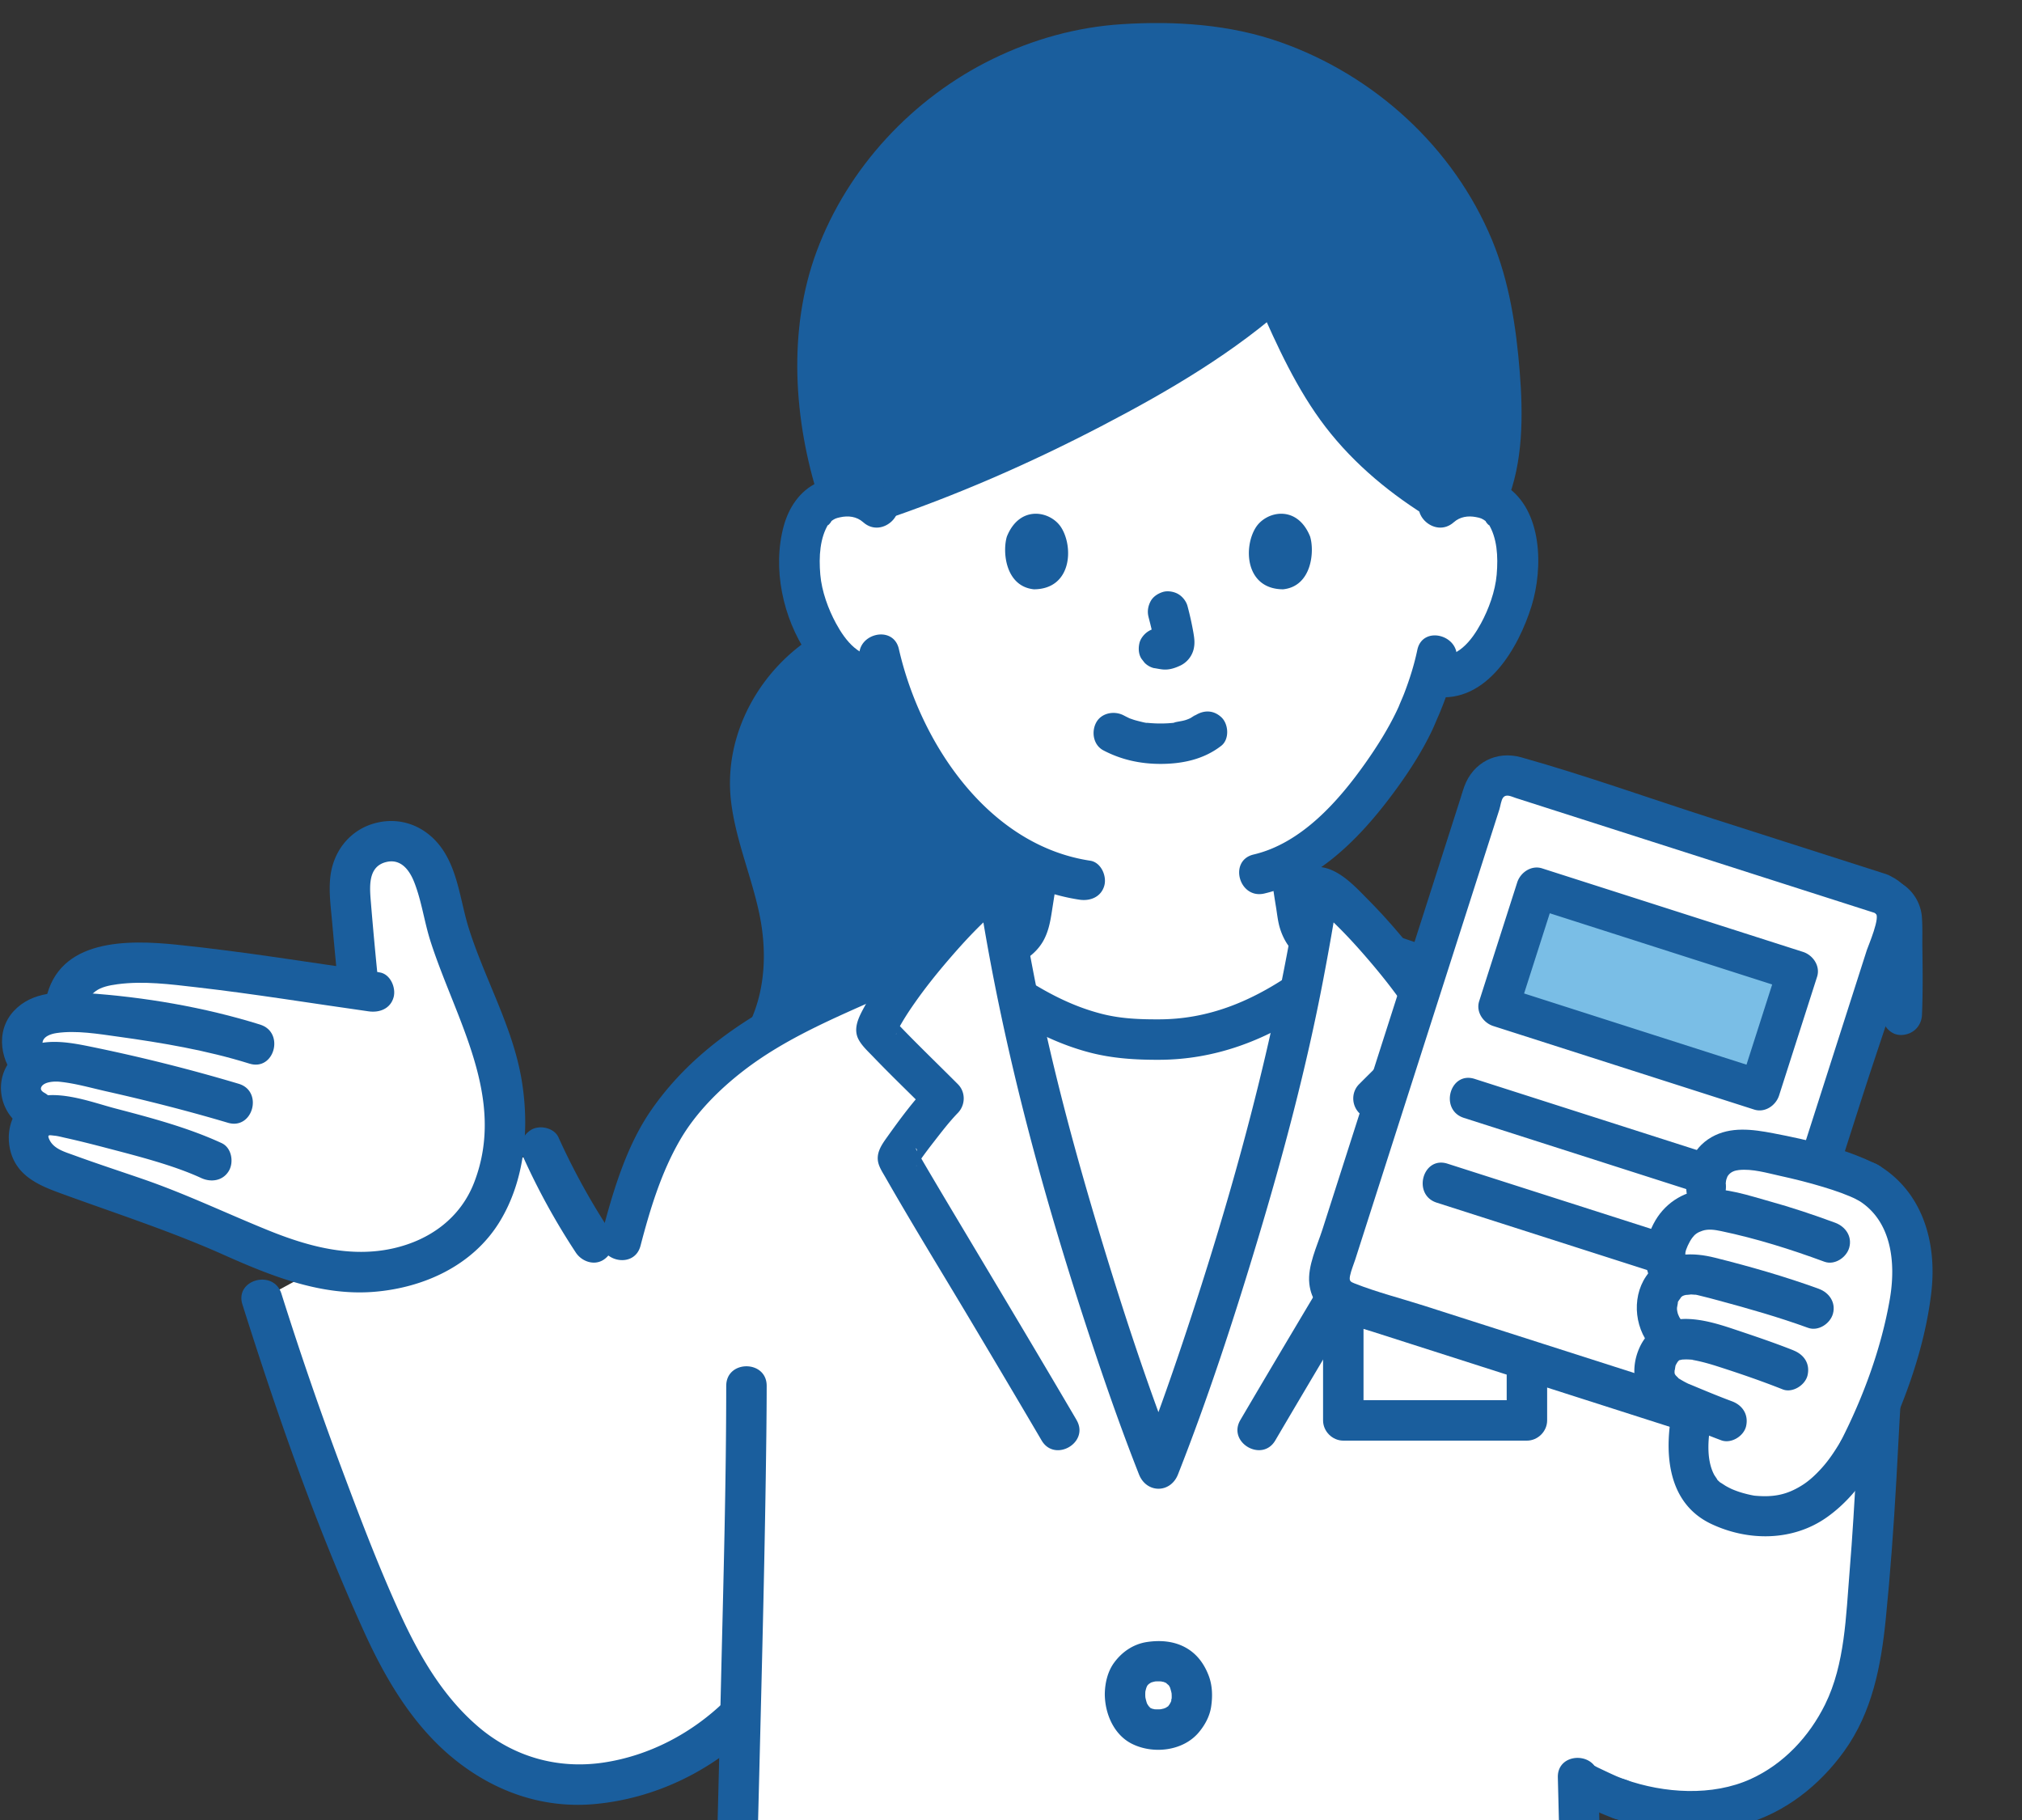 <svg width="220" height="198" fill="none" xmlns="http://www.w3.org/2000/svg"><rect width="100%" height="100%" fill="#333333" stroke="none"/><g clip-path="url(#clip0_1171_87369)"><path d="M82.233 80.895c.121-.412.257-.819.41-1.22 1.41-3.731 4.134-6.975 7.608-8.923a10.75 10.75 0 001.64 1.678c1.126.922 2.823 1.505 4.393 1.098 1.15 3.91 3.236 8.63 6.897 13.011 3.007 3.598 6.174 6.22 9.735 7.773-.098 1.204-.268 2.36-.484 3.616-.121.67-.192 1.32-.323 1.928l-5.039 1.907-2.997 1.336-10.952 4.88c-3.636 1.564-6.953 3.14-9.932 4.983l.363-.761c2.09-4.389 2.145-9.427 1.012-14.156-1.133-4.72-3.421-9.625-2.882-14.443.105-.916.291-1.821.55-2.705v-.002z" fill="#1A5E9D"/><path d="M88.998 68.933c-6.275 3.71-10.344 10.953-9.452 18.295.507 4.17 2.188 8.027 3.057 12.113.826 3.884.726 8.095-.95 11.75-.496 1.079-.308 2.368.79 3.009.946.555 2.512.296 3.01-.79a22.376 22.376 0 001.949-11.434c-.373-4.105-1.817-7.886-2.848-11.842-.91-3.494-1.059-6.91.413-10.275a15.326 15.326 0 016.252-7.027c2.436-1.441.225-5.246-2.221-3.8z" fill="#1A5E9D"/><path d="M160.072 53.998c2.477.086 3.531 1.426 3.984 2.213 1.353 2.347 1.296 6.672.387 9.348-.643 1.895-1.697 4.794-4.239 6.872-1.047.857-2.588 1.421-4.061 1.173l-.39-.066c-.467 1.544-1.045 3.058-1.397 3.792-.291.79-.953 2.136-1.915 3.75-2.454 4.114-6.859 9.96-12.045 12.713.108 1.386.287 2.757.529 4.136.289 1.653.289 3.167 1.618 4.276a273.698 273.698 0 01-1.076 5.752l-.057.038c-1.65 1.122-4.202 2.651-6.061 3.355-4.533 1.705-6.491 1.749-9.704 1.749-2.794 0-5.159-.044-9.692-1.749-1.563-.597-3.607-1.761-5.203-2.775a285.515 285.515 0 01-1.078-5.677c2.486-1.114 2.392-2.938 2.759-4.97a42.71 42.71 0 00.489-3.614c-3.563-1.552-6.732-4.175-9.74-7.774-3.66-4.38-5.745-9.099-6.895-13.008-1.57.405-3.269-.18-4.395-1.1-2.542-2.079-3.596-4.978-4.24-6.872-.908-2.676-.965-7.001.388-9.348.453-.787 1.507-2.126 3.984-2.213 0 0-6.886-29.495 34.905-29.495 39.204 0 33.144 29.495 33.144 29.495l.001-.002z" fill="#fff"/><path d="M120.837 145.276a436.763 436.763 0 01-7.325-24.632c-1.056-3.983-1.993-8.241-2.765-12.071 1.597 1.014 3.643 2.179 5.207 2.776 4.532 1.705 6.898 1.749 9.692 1.749 3.212 0 5.171-.044 9.703-1.749 1.859-.704 4.412-2.233 6.062-3.354l.059-.041c-.793 3.988-1.774 8.492-2.887 12.691-3.972 14.969-8.774 29.655-12.536 39.173-1.597-4.04-3.381-9.013-5.21-14.542z" fill="#fff"/><path d="M79.27 236.861c-1.07 40.667-2.18 83.793-2.18 103.449a3.355 3.355 0 003.37 3.371h91.173a3.355 3.355 0 003.371-3.371c0-27.013-2.098-98.359-3.304-146.719 4.112 2.288 8.175 3.927 15.037 3.213 6.928-.728 12.749-6.376 14.851-13.024.967-3.04 1.263-6.241 1.559-9.429 1.068-11.695 1.123-17.754 1.686-25.58l-18.617-26.483c-4.819-6.027-13.455-10.207-24.204-14.728l-10.187-3.465-.472-.16c-3.189-3.854-6.768-7.425-7.848-7.425-.376 2.441-2.273 14.153-4.921 24.134-3.972 14.969-8.774 29.655-12.536 39.173-3.762-9.518-8.563-24.204-12.535-39.173-2.648-9.981-4.545-21.693-4.921-24.134-1.078 0-4.646 3.557-7.829 7.405l-.406.18-7.338 3.267c-8.824 3.795-15.766 7.667-20.705 15.168-2.055 3.469-3.612 8.025-4.744 12.413l-3.019.214a73.445 73.445 0 01-5.688-10.317L28.5 141.328a382.617 382.617 0 0011.09 30.578c1.881 4.587 3.883 9.185 6.854 13.155 2.97 3.971 7.03 7.315 11.837 8.547 3.235.825 6.678.66 9.935-.132a26.45 26.45 0 0012.222-6.864l-1.165 50.248-.002.001z" fill="#fff"/><path d="M138.226 94.14c.137 1.517.357 3.021.605 4.523.128.778.2 1.574.433 2.331.309.998.834 1.968 1.619 2.675.434.389.918.745 1.439 1.008.351.176.717.329 1.082.47.702.268-.511-.248-.242-.11 2.096 1.072 4.272 2.015 6.401 3.021 1.017.481 2.028.98 3.067 1.415 1.065.447 2.465-.48 2.706-1.537.293-1.287-.396-2.228-1.537-2.706 1.093.458.092.022-.165-.097-.455-.215-.911-.429-1.366-.645l-3.699-1.75c-.954-.451-1.906-.904-2.862-1.351-.104-.048-.207-.098-.311-.144a24.808 24.808 0 00-.61-.259c-.065-.027-.402-.187-.067-.021a9.675 9.675 0 01-.577-.309c-.063-.037-.376-.243-.123-.069.224.156.015.014-.025-.028-.069-.068-.143-.145-.216-.21-.32-.286.111.083.069.113-.022.015-.291-.494-.317-.531-.122-.184.097.191.086.215.013-.029-.12-.35-.131-.386a8.194 8.194 0 01-.133-.536c-.089-.425-.146-.854-.211-1.283-.094-.62-.206-1.237-.299-1.858-.04-.265-.045-.304-.089-.676a44.73 44.73 0 01-.13-1.265c-.104-1.143-.939-2.256-2.2-2.2-1.104.05-2.312.972-2.201 2.2h.004zm-38.762 15.795c.958-.336 1.889-.818 2.811-1.24 1.414-.648 2.825-1.301 4.237-1.956 1.107-.513 2.215-1.029 3.325-1.54.115-.052.231-.102.345-.157.098-.048.295-.129-.18.074-.564.242-.074.038.071-.019.278-.111.556-.223.827-.354 1.086-.524 2.075-1.384 2.651-2.453.535-.992.728-2.039.897-3.137.249-1.61.526-3.213.672-4.838.104-1.149-1.086-2.249-2.2-2.2-1.281.058-2.089.97-2.2 2.2-.166 1.846-.506 3.84-.981 5.815-.064.27.217-.345.046-.127-.059.074-.098.174-.145.257-.245.434.197-.146-.073.097-.071.063-.17.151-.235.226.238-.277.174-.11.031-.025-.109.064-.211.136-.322.199-.041.023-.5.253-.303.164.194-.088-.159.06-.159.059-.169.068-.367.152-.533.224l-.071.032c-.111.049-.22.1-.33.151-2.36 1.083-4.711 2.187-7.072 3.27-.612.282-1.224.562-1.838.838-.195.088-.39.174-.586.261-.49.218.55-.206.146-.064-1.084.38-1.92 1.522-1.537 2.706.346 1.071 1.543 1.943 2.706 1.537zM116.455 5.676c-13.086 3.12-24.164 13.908-26.802 26.868-.885 4.311-.776 11.678.033 15.116 0 0 1.71 7.415 1.768 6.393.18-.029.37-.044.569-.05.884-.032 1.884.176 2.747.72 14.676-4.856 34.322-14.633 43.877-23.235 1.672 3.877 4.021 8.693 5.892 11.617 3.31 5.17 8.165 9.016 12.675 11.69.888-.597 1.937-.825 2.858-.793a5.648 5.648 0 011.651.29c2.72-6.096 1.383-16.552.312-21.748a30.334 30.334 0 00-.442-1.868 31.835 31.835 0 00-2.09-5.563c-3.789-7.856-10.722-14.286-18.923-17.693-4.618-1.927-9.642-2.885-14.73-2.608a32.74 32.74 0 00-9.239.826l-.155.037h-.001z" fill="#1A5E9D"/><path d="M163.894 54.762c1.858-4.443 1.831-9.65 1.453-14.37-.387-4.844-1.136-9.772-3.009-14.28-4.181-10.072-12.789-17.918-23.043-21.53-5.494-1.937-11.431-2.316-17.212-1.952-4.91.309-9.673 1.633-14.088 3.791-8.702 4.254-15.761 11.833-19.142 20.926-3.172 8.532-2.499 18.42.26 26.982.864 2.684 5.114 1.536 4.243-1.17-2.125-6.593-2.986-13.977-1.42-20.782 1.94-8.423 7.59-15.699 14.865-20.258 3.723-2.334 7.828-3.947 12.157-4.72 2.151-.384 4.313-.45 6.491-.404 2.83.06 5.546.021 8.338.612 9.606 2.03 18.177 8.343 22.937 16.932 2.483 4.48 3.578 9.434 4.095 14.49.49 4.788.724 10.037-1.172 14.567-.458 1.097.496 2.42 1.537 2.706 1.269.349 2.247-.436 2.707-1.537l.003-.003z" fill="#1A5E9D"/><path d="M136.922 33.006c2.034 4.638 4.2 9.406 7.3 13.442 3.164 4.118 7.225 7.432 11.654 10.11 2.43 1.468 4.644-2.334 2.221-3.799-3.984-2.408-7.752-5.393-10.547-9.151-2.873-3.864-4.905-8.432-6.829-12.822-.477-1.088-2.069-1.34-3.01-.79-1.123.657-1.268 1.917-.79 3.01h.001z" fill="#1A5E9D"/><path d="M137.267 29.774c-5.746 5.193-12.662 9.14-19.496 12.705-7.526 3.928-15.336 7.362-23.39 10.058-2.671.894-1.525 5.145 1.17 4.242 8.407-2.814 16.585-6.401 24.441-10.502 7.176-3.744 14.355-7.944 20.387-13.394 2.106-1.903-1.014-5.007-3.111-3.11h-.001z" fill="#1A5E9D"/><path d="M97.032 53.706c-2.227-1.986-5.36-2.45-8.08-1.203-1.943.89-3.136 2.728-3.684 4.738-1.251 4.597-.083 9.972 2.553 13.894 1.809 2.69 4.667 5.116 8.13 4.668 1.178-.153 2.2-.902 2.2-2.2 0-1.07-1.014-2.354-2.2-2.2-2.396.31-3.955-1.672-4.993-3.588-.835-1.539-1.55-3.468-1.707-5.3-.17-1.984-.046-4.01.908-5.543-.359.576.563-.48.222-.231.44-.321.548-.359 1.01-.462.9-.2 1.812-.101 2.53.538 2.106 1.88 5.23-1.221 3.11-3.11zm61.143 3.111c.677-.604 1.543-.725 2.389-.568.548.103.682.151 1.15.492-.334-.243.572.792.222.231.957 1.535 1.078 3.554.908 5.543-.158 1.828-.876 3.768-1.707 5.3-1.038 1.915-2.596 3.898-4.992 3.588-1.181-.153-2.2 1.121-2.2 2.2 0 1.316 1.016 2.046 2.2 2.2 5.629.73 9.09-5.343 10.498-9.893 1.264-4.087 1.199-10.413-2.797-13.026-2.723-1.781-6.421-1.285-8.783.823-2.117 1.889 1.004 4.99 3.112 3.11z" fill="#1A5E9D"/><path d="M154.208 70.709c-.33 1.58-.818 3.131-1.393 4.64-.211.557-.356.842-.62 1.5-.222.552.159-.321-.031.073-.067.14-.13.283-.197.423-.949 1.983-2.134 3.865-3.4 5.658-2.95 4.178-6.986 8.743-12.17 9.96-2.756.649-1.589 4.891 1.169 4.243 6.16-1.447 10.899-6.588 14.468-11.518 1.382-1.909 2.668-3.923 3.696-6.048.222-.46.421-.928.618-1.399.235-.564-.182.392.079-.181.168-.37.32-.75.471-1.128.649-1.636 1.194-3.328 1.553-5.053.577-2.763-3.664-3.945-4.243-1.17zM93.555 71.77c2.642 11.586 11.369 24.22 23.893 26.108 1.174.177 2.365-.295 2.706-1.536.286-1.04-.354-2.528-1.537-2.706-11.102-1.674-18.483-12.793-20.819-23.036-.63-2.76-4.874-1.592-4.243 1.17zm16-13.408c-.507 1.645-.176 5.428 2.94 5.75 4.119-.023 4.338-4.598 2.952-6.75-1.135-1.76-4.473-2.493-5.892 1zm32.986 0c.506 1.645.176 5.428-2.939 5.75-4.119-.025-4.339-4.598-2.952-6.75 1.135-1.76 4.473-2.493 5.892 1h-.001zM120.047 81.63c1.971 1.04 4.092 1.49 6.323 1.476 2.35-.015 4.636-.515 6.509-1.973.912-.71.802-2.375 0-3.11-.968-.888-2.139-.758-3.111 0 .761-.593-.017-.02-.258.105-.186.098-.68.252.018.014-.172.059-.339.13-.512.186-.464.15-.977.173-1.432.327.233-.08.364-.044.034-.011a13.697 13.697 0 01-2.351.03 16.904 16.904 0 01-.655-.06 7.985 7.985 0 00.207.028c-.016.058-1.216-.261-1.338-.297-.187-.056-.369-.124-.554-.187-.491-.169.467.223.023.013-.23-.108-.456-.221-.68-.339-1.018-.537-2.439-.291-3.01.79-.537 1.016-.297 2.436.79 3.01l-.003-.002zm4.914-14.513c.262.997.513 2.01.662 3.03l-.078-.585c.018.14.025.278.011.418l.078-.586c-.01.065-.024.127-.046.189l.222-.526a.769.769 0 01-.066.12l.345-.445a.674.674 0 01-.099.098l.445-.344a1.82 1.82 0 01-.24.126l.526-.222a1.726 1.726 0 01-.405.118l.586-.078a1.626 1.626 0 01-.38 0l.585.078c-.143-.02-.284-.055-.427-.074a1.676 1.676 0 00-.877-.04c-.293.014-.566.1-.819.261-.457.268-.892.79-1.011 1.315-.129.563-.1 1.195.222 1.695l.345.445c.275.273.598.461.971.566.383.051.756.147 1.145.165.63.027 1.203-.17 1.762-.43a2.686 2.686 0 001.445-1.75c.16-.648.096-1.165-.014-1.814a33.474 33.474 0 00-.642-2.902c-.139-.531-.539-1.038-1.011-1.314-.471-.276-1.167-.393-1.695-.222-.532.172-1.046.502-1.315 1.01-.278.528-.376 1.108-.222 1.695l-.003.002zm51.841 126.478c-.387-.141-.77-.291-1.149-.451l.526.222c-.821-.347-1.622-.74-2.428-1.119a1.634 1.634 0 00-.819-.261 1.65 1.65 0 00-.878.04c-.51.14-1.064.534-1.314 1.01-.27.511-.405 1.129-.223 1.695.167.517.5 1.074 1.011 1.315 1.351.637 2.698 1.282 4.104 1.793.293.091.585.104.878.039.292-.013.565-.1.818-.26.457-.268.893-.79 1.011-1.315.129-.563.1-1.195-.222-1.695l-.344-.445a2.205 2.205 0 00-.972-.566l.001-.002z" fill="#1A5E9D"/><path d="M202.714 147.664c-.589 7.775-.833 15.569-1.475 23.341-.396 4.784-.493 10.028-2.659 14.417-1.725 3.495-4.514 6.489-8.093 8.118-4.186 1.905-9.434 1.555-13.684.056-2.676-.942-3.827 3.307-1.169 4.243 4.411 1.555 9.66 1.885 14.183.604 4.431-1.256 8.155-4.214 10.823-7.912 3.068-4.252 4.027-9.301 4.54-14.417.504-5.018.864-10.052 1.149-15.086.252-4.455.449-8.913.785-13.364.214-2.823-4.188-2.81-4.4 0zm-37.254-7.612h-19.305c-1.19 0-2.201 1.007-2.201 2.2v12.276c0 1.189 1.008 2.2 2.201 2.2h19.978c1.19 0 2.201-1.008 2.201-2.2v-12.276c0-1.189-1.008-2.2-2.201-2.2h-.673c-2.832 0-2.836 4.399 0 4.399h.673l-2.2-2.199v12.276l2.2-2.2h-19.978l2.2 2.2v-12.276l-2.2 2.199h19.305c2.832 0 2.836-4.399 0-4.399z" fill="#1A5E9D"/><path d="M79.015 150.764c-.002 10.663-.309 21.329-.56 31.988-.388 16.486-.828 32.971-1.263 49.455-.471 17.948-.945 35.894-1.371 53.843-.35 14.688-.69 29.376-.86 44.066a954.828 954.828 0 00-.066 7.938c-.006 1.668-.147 3.377.667 4.903.993 1.862 2.89 2.853 4.954 2.925 3.992.139 8.015 0 12.01 0h78.273c2.97 0 5.767-1.41 6.308-4.623.269-1.6.095-3.341.085-4.961-.01-1.691-.026-3.382-.044-5.073-.204-18.73-.677-37.458-1.14-56.184-.552-22.326-1.16-44.652-1.736-66.978-.127-4.899-.252-9.797-.373-14.696-.071-2.826-4.471-2.837-4.401 0 .535 21.48 1.12 42.96 1.674 64.44.522 20.296 1.043 40.593 1.395 60.892.121 6.994.23 13.987.237 20.982.002 1.95-1.188 1.802-2.661 1.802H84.23c-1.221 0-2.494.104-3.713 0-1.209-.102-1.225-1.025-1.224-2.017.002-1.186.007-2.372.015-3.558.087-13.437.39-26.873.693-40.305.392-17.344.84-34.687 1.295-52.03.443-16.947.899-33.892 1.32-50.84.302-12.211.62-24.424.764-36.639.02-1.776.036-3.552.037-5.329 0-2.831-4.4-2.835-4.4 0l-.002-.001zm30.558-40.332c2.799 1.765 5.718 3.207 8.929 4.056 2.52.667 5.074.82 7.667.808 6.012-.028 11.392-2.067 16.353-5.403 2.338-1.572.137-5.386-2.221-3.799-4.333 2.913-8.872 4.778-14.132 4.802-2.143.01-4.215-.064-6.302-.6-2.94-.754-5.517-2.051-8.074-3.663-2.401-1.516-4.611 2.29-2.22 3.799z" fill="#1A5E9D"/><path d="M124.608 184.325c.002-.213.015-.423.043-.635l-.078.586c.047-.32.137-.615.238-.921-.244.744-.105.242.024.029.04-.069.086-.133.129-.199.191-.291-.417.459-.118.163.082-.082.531-.469.169-.189-.362.281.147-.068.25-.127.366-.214-.412.136-.192.072.092-.026.181-.065.273-.092.216-.064.435-.106.657-.138l-.585.078a4.98 4.98 0 011.244.005l-.585-.078c.201.031.4.071.596.13.091.027.179.068.272.092-.626-.171-.374-.166-.192-.072.079.041.156.085.231.132.335.211-.105-.048-.164-.144.077.127.291.27.395.379.283.293-.251-.375-.137-.183.042.072.093.139.136.21.043.073.081.148.121.221.204.361-.156-.435-.083-.216.115.349.215.687.267 1.053l-.078-.585c.048.393.064.788.016 1.182l.078-.586c-.044.312-.148.591-.23.891.182-.676.179-.4.069-.187a3.846 3.846 0 01-.111.198c-.04.066-.084.129-.126.194-.188.289.414-.471.128-.168-.121.127-.249.243-.373.366.441-.437.357-.264.178-.143-.084.056-.17.109-.258.157-.184.1-.501.161.159-.048-.09.028-.176.067-.266.095a4.355 4.355 0 01-.693.153l.585-.078a5.24 5.24 0 01-1.22.012l.585.078a3.767 3.767 0 01-.669-.145c-.205-.066-.364-.216.19.093-.076-.042-.157-.075-.233-.118-.078-.044-.198-.162-.282-.18.085.018.483.401.192.139-.105-.094-.483-.548-.202-.186.286.37-.064-.12-.126-.233-.037-.068-.069-.137-.104-.205-.156-.312.221.6.09.207a5.64 5.64 0 01-.241-.968l.078.586a5.708 5.708 0 01-.048-.678c-.008-1.15-1.007-2.254-2.2-2.2-1.185.053-2.21.967-2.201 2.2.015 2.103.976 4.387 2.935 5.378 2.301 1.163 5.567.817 7.287-1.23.677-.807 1.193-1.756 1.35-2.809.166-1.116.14-2.298-.268-3.365-.473-1.237-1.221-2.296-2.38-2.982-1.311-.774-2.823-.899-4.298-.685-1.496.216-2.743 1.062-3.622 2.267-.706.967-.994 2.247-1.004 3.426-.01 1.151 1.019 2.253 2.201 2.2 1.2-.054 2.19-.967 2.2-2.2l.001.001z" fill="#1A5E9D"/><path d="M115.235 155.596c-8.27-14.09-17.57-29.371-17.535-29.635.061-.458 3.969-5.441 4.969-6.449-1.872-1.886-7.426-7.267-7.336-7.53 1.381-4.025 11.323-15.472 13.257-15.472.375 2.441 2.273 14.153 4.921 24.134 3.972 14.969 8.774 29.655 12.535 39.173 3.763-9.518 8.564-24.204 12.535-39.173 2.648-9.981 4.546-21.693 4.921-24.134 1.934 0 11.878 11.447 13.257 15.472.09.263-5.463 5.645-7.336 7.53 1 1.008 4.909 5.991 4.97 6.449.035.264-9.266 15.545-17.536 29.635" fill="#fff"/><path d="M117.136 154.486c-3.892-6.629-7.835-13.23-11.779-19.829-1.36-2.276-2.722-4.551-4.07-6.834-.401-.681-.804-1.362-1.195-2.049-.114-.199-.217-.411-.34-.604-.214-.342-.011-.363.07.207v1.169c-.13.449-.232.43.02.077.155-.217.299-.441.453-.658.415-.581.846-1.149 1.285-1.713.844-1.084 1.69-2.196 2.646-3.185.827-.856.851-2.256 0-3.111-1.384-1.39-2.79-2.759-4.177-4.146a129.148 129.148 0 01-2.035-2.067c-.237-.249-.465-.508-.704-.756-.457-.473-.004.056-.073-.089l.3 1.11c.063.605-.208.763.124.101.165-.329.347-.649.534-.966.428-.722.897-1.422 1.38-2.108 1.126-1.605 2.354-3.134 3.631-4.622 1.221-1.422 2.486-2.816 3.841-4.113.288-.276.581-.549.881-.813.125-.11.835-.676.483-.417.189-.14.394-.256.582-.394.443-.326-.087.012-.402.033l-2.122-1.615c2.633 17.083 7.213 33.746 12.697 50.121 1.484 4.431 3.045 8.839 4.759 13.187.819 2.076 3.424 2.08 4.244 0 3.266-8.291 6.038-16.78 8.606-25.31 2.835-9.415 5.358-18.891 7.203-28.553.599-3.138 1.16-6.286 1.647-9.444l-2.123 1.615c-.177-.012-.459-.121-.51-.107-.216.06-.15-.111.051.04.202.153.434.276.64.428-.363-.267.273.235.4.345.297.258.587.526.873.797 1.389 1.323 2.684 2.746 3.932 4.2 1.247 1.454 2.443 2.942 3.548 4.503.512.725 1.01 1.463 1.462 2.227.169.288.334.578.486.874.07.136.122.321.218.442.218.275-.077-.151-.046-.452l.3-1.11c-.113.237.388-.395-.018.026-.23.239-.447.491-.675.731-.693.73-1.406 1.442-2.118 2.155-1.387 1.387-2.793 2.756-4.177 4.146-.848.853-.83 2.254 0 3.111.956.989 1.802 2.102 2.646 3.185a54.4 54.4 0 011.213 1.615c.163.225.314.46.476.684.191.262.285.746.068-.005v-1.17c.079-.555.297-.568.09-.245-.118.185-.215.388-.324.58-.381.673-.775 1.338-1.169 2.005-1.368 2.32-2.752 4.63-4.133 6.941-3.943 6.599-7.886 13.2-11.78 19.829-1.436 2.447 2.366 4.664 3.8 2.221 4.255-7.244 8.569-14.452 12.875-21.665 1.289-2.157 2.583-4.311 3.844-6.483.828-1.427 1.529-2.615.527-4.227-1.39-2.236-3.194-4.482-5.024-6.375v3.111c1.816-1.825 3.67-3.614 5.473-5.452.658-.671 1.37-1.336 1.921-2.101.82-1.136.551-2.17-.012-3.361-1.046-2.209-2.619-4.194-4.116-6.109-1.662-2.126-3.428-4.186-5.327-6.104-1.438-1.452-3.236-3.481-5.415-3.629-.864-.058-1.983.718-2.122 1.615-2.633 17.083-7.212 33.746-12.697 50.12-1.484 4.432-3.045 8.839-4.759 13.188h4.243c-3.266-8.291-6.038-16.78-8.606-25.31-2.835-9.415-5.358-18.891-7.203-28.553a269.322 269.322 0 01-1.647-9.444c-.137-.89-1.245-1.674-2.122-1.615-1.91.129-3.448 1.713-4.749 2.97-1.898 1.833-3.644 3.833-5.297 5.887-1.617 2.006-3.256 4.08-4.488 6.351-.597 1.101-1.292 2.376-.62 3.601.37.678 1.017 1.269 1.549 1.823 1.998 2.084 4.09 4.079 6.127 6.126v-3.11c-1.698 1.757-3.202 3.801-4.618 5.788-.595.834-1.215 1.735-.912 2.824.144.518.477 1.024.743 1.487 3.007 5.265 6.196 10.43 9.3 15.637 2.582 4.33 5.155 8.665 7.709 13.013 1.432 2.441 5.238.229 3.8-2.221l.004-.002z" fill="#1A5E9D"/><path d="M151.239 106.217c3.926 1.335 7.955 2.502 11.767 4.137 7.663 3.285 16.254 6.845 21.654 13.49.749.923 2.332.779 3.111 0 .913-.913.751-2.185 0-3.11-4.185-5.152-10.273-8.502-16.171-11.315-4.702-2.244-9.437-4.127-14.356-5.8l-4.835-1.645c-2.687-.914-3.841 3.334-1.17 4.243zM69.69 135.528c1.03-3.943 2.246-7.966 4.303-11.511 1.691-2.915 4.226-5.462 6.879-7.514 4.552-3.522 9.904-5.748 15.122-8.071 1.824-.812 3.648-1.623 5.471-2.436 1.086-.483 1.343-2.065.79-3.01-.654-1.117-1.921-1.274-3.01-.789-10.45 4.652-21.562 8.758-28.363 18.531-2.761 3.969-4.225 9.004-5.434 13.631-.717 2.742 3.526 3.911 4.242 1.169zm-43.314 6.385c3.808 12.058 8.023 24.15 13.265 35.671 2.311 5.081 5.268 10.088 9.637 13.676 4.397 3.611 9.737 5.535 15.465 5.002 6.514-.606 12.573-3.545 17.249-8.094 2.033-1.977-1.08-5.087-3.111-3.11-3.604 3.505-8.226 5.951-13.225 6.695-4.97.739-9.773-.624-13.593-3.877-3.934-3.351-6.507-7.865-8.621-12.512-2.372-5.211-4.404-10.599-6.406-15.961a384.658 384.658 0 01-6.416-18.659c-.849-2.691-5.1-1.541-4.244 1.169z" fill="#1A5E9D"/><path d="M66.45 134.047a74.708 74.708 0 01-5.688-10.317c-.476-1.052-2.084-1.387-3.01-.79-1.087.701-1.298 1.884-.79 3.01a74.697 74.697 0 005.688 10.317c.633.959 1.975 1.457 3.01.79.957-.617 1.466-1.982.79-3.01z" fill="#1A5E9D"/><path d="M29.717 136.409c-2.528-.962-5.03-2.152-7.591-3.279-4.81-2.117-9.935-3.585-14.866-5.402-2.146-.791-4.602-1.717-4.02-4.717.072-.375.238-.737.506-1.008.31-.313.668-.527 1.222-.605l-1.245-.608c-1.49-.728-1.924-2.755-.87-4.037.22-.266.489-.486.787-.659-1.019-.906-1.591-2.564-1.031-3.858.4-.926 1.325-1.543 2.295-1.821.675-.192 1.385-.265 2.102-.277.35-3.57 2.085-4.491 4.194-4.996 1.933-.462 4.761-.486 6.74-.297 7.271.695 14.002 1.806 21.093 2.824a557.459 557.459 0 01-.873-9.384c-.12-1.437-.226-2.945.36-4.263.98-2.206 4.009-3.205 6.11-2.014 2.345 1.33 2.917 4.37 3.536 6.993 1.361 5.761 4.31 11 5.93 16.679 1.49 5.222 1.152 12.019-1.962 16.633-1.94 2.874-5.136 4.754-8.51 5.559-5.03 1.201-9.511.21-13.909-1.464l.002.001z" fill="#fff"/><path d="M41.29 105.785c-7.335-1.031-14.649-2.246-22.02-3.006-5.392-.557-12.88-.686-14.271 5.938-.58 2.762 3.66 3.944 4.243 1.169.43-2.044 1.545-2.546 3.548-2.812 2.85-.377 5.755.009 8.587.333 6.268.717 12.496 1.743 18.744 2.62 1.175.165 2.363-.287 2.706-1.536.283-1.03-.352-2.54-1.536-2.706z" fill="#1A5E9D"/><path d="M28.311 111.469c-6.07-1.894-12.632-3.013-18.973-3.435-2.727-.183-5.82-.215-7.834 1.951-2.077 2.234-1.461 5.657.586 7.67 2.021 1.988 5.136-1.122 3.112-3.111-1.161-1.141-.432-1.949.945-2.155 2.122-.319 4.58.096 6.686.388 4.822.668 9.654 1.484 14.308 2.936 2.71.845 3.868-3.4 1.17-4.243v-.001z" fill="#1A5E9D"/><path d="M25.966 117.905a187.933 187.933 0 00-16.422-4.102c-2.728-.548-5.803-1.001-8.016 1.151-2.325 2.26-1.69 6.176 1.086 7.736 2.472 1.39 4.692-2.41 2.221-3.799-.36-.202-.464-.419-.32-.67.31-.547 1.43-.587 1.914-.541 1.711.163 3.455.671 5.128 1.047 4.446 1 8.87 2.123 13.24 3.42 2.72.807 3.882-3.437 1.169-4.242z" fill="#1A5E9D"/><path d="M24.115 124.36c-3.672-1.692-7.65-2.746-11.55-3.766-2.707-.707-6.92-2.377-9.548-.802-2.255 1.353-2.59 4.606-1.341 6.748 1.15 1.973 3.459 2.749 5.479 3.484 5.76 2.093 11.52 3.964 17.123 6.463 5.18 2.31 10.646 4.525 16.439 4.05 5.415-.444 10.74-2.869 13.65-7.63 2.78-4.551 3.25-10.268 2.387-15.431-.96-5.743-3.998-10.941-5.739-16.454-.862-2.731-1.128-5.826-2.662-8.304-1.534-2.479-4.207-3.85-7.116-3.265-2.965.596-4.962 2.986-5.296 5.94-.186 1.645.055 3.318.2 4.96.168 1.897.346 3.792.532 5.686.115 1.182.928 2.2 2.2 2.2 1.1 0 2.317-1.01 2.2-2.2a447.575 447.575 0 01-.71-7.754c-.137-1.703-.41-4.04 1.71-4.516 1.554-.35 2.477.888 2.993 2.199.816 2.07 1.099 4.341 1.781 6.46 2.75 8.543 8.284 16.971 4.755 26.183-1.489 3.886-4.819 6.296-8.806 7.196-4.656 1.052-9.266-.2-13.583-1.948-4.568-1.85-8.976-3.968-13.644-5.58-2.494-.86-5.004-1.677-7.481-2.583-1.062-.389-2.26-.705-2.727-1.741-.253-.561-.002-.459.589-.401.38.038.766.148 1.138.23 1.497.331 2.985.707 4.468 1.097 3.427.899 7.291 1.874 10.34 3.28 1.079.497 2.37.305 3.01-.79.556-.949.296-2.51-.79-3.01l-.001-.001z" fill="#1A5E9D"/><path d="M161.431 86.17l-16.697 52.139a2.649 2.649 0 001.715 3.33l39.849 12.757a2.65 2.65 0 003.331-1.715l16.697-52.14a2.647 2.647 0 00-1.715-3.33l-39.849-12.756a2.65 2.65 0 00-3.331 1.715z" fill="#fff"/><path d="M205.198 95.092l-18.751-6.002c-6.958-2.228-13.886-4.718-20.92-6.697-2.706-.76-5.263.553-6.217 3.196-.157.436-.284.887-.425 1.33l-2.753 8.597c-2.917 9.106-5.833 18.212-8.748 27.319l-3.502 10.933c-.57 1.78-1.635 3.972-1.424 5.882.404 3.653 4 4.303 6.86 5.218l11.813 3.782 23.552 7.539c1.13.362 2.193.689 3.417.42 1.973-.432 3.166-1.886 3.775-3.721.754-2.277 1.463-4.57 2.195-6.855l8.551-26.702c1.923-6.005 4.09-11.988 5.785-18.064.766-2.752-.619-5.15-3.207-6.175-1.106-.438-2.416.48-2.707 1.537-.343 1.25.428 2.267 1.537 2.706.671.265-.782 3.623-.907 4.014l-3.232 10.088-8.467 26.441-3.038 9.485c-.25.779-.455 1.592-.754 2.354-.181.464-.231.63-.814.536-.661-.105-1.351-.432-1.987-.635l-4.319-1.383-12.507-4.004-13.054-4.178c-2.496-.799-5.104-1.457-7.544-2.416-.472-.186-.633-.268-.519-.839.12-.595.383-1.195.568-1.772l2.786-8.697 8.429-26.32 3.423-10.687 1.05-3.28c.106-.331.183-1.007.411-1.282.345-.418.918-.088 1.364.054l3.273 1.048 11.636 3.726 22.777 7.291 1.425.456c2.703.865 3.861-3.381 1.17-4.243h-.001z" fill="#1A5E9D"/><path d="M195.294 106.581l.289-.902-28.387-9.087-4.135 12.912 28.387 9.087 3.846-12.01z" fill="#7ABEE6"/><path d="M188.833 126.461l-28.388-9.087c-2.703-.866-3.86 3.381-1.169 4.242l28.387 9.088c2.703.865 3.86-3.382 1.17-4.243zm-2.954 9.224l-28.387-9.087c-2.703-.866-3.86 3.381-1.169 4.242l28.387 9.088c2.703.865 3.86-3.381 1.169-4.243zm18.348-36.142c.095.076.62.662.363.277.05.071.097.146.138.224.08.149.062.097-.051-.155.033.093.06.189.081.286-.033-.336-.045-.42-.037-.25-.033.248.005.532.007.781.01 1.057.028 2.114.042 3.171.03 2.174.036 4.347-.052 6.52h4.401l-.065-.766c-.097-1.144-.943-2.256-2.2-2.2-1.109.05-2.304.973-2.2 2.2l.064.766c.097 1.144.943 2.256 2.201 2.199 1.232-.055 2.149-.966 2.2-2.199.098-2.406.076-4.813.042-7.219-.017-1.122.03-2.264-.05-3.383a4.742 4.742 0 00-1.772-3.363c-.897-.718-2.248-.942-3.111 0-.734.798-.961 2.343-.001 3.11zm-6.811 7.622l.289-.902c.373-1.166-.441-2.355-1.537-2.706l-28.387-9.087c-1.166-.373-2.355.44-2.706 1.536l-4.136 12.912c-.373 1.166.442 2.355 1.537 2.706l28.387 9.088c1.167.373 2.356-.441 2.707-1.537l3.846-12.01c.866-2.702-3.382-3.86-4.243-1.169-1.282 4.004-2.565 8.006-3.846 12.01l2.706-1.537-28.387-9.087 1.537 2.706 4.135-12.912-2.706 1.536 28.387 9.088-1.537-2.706-.289.902c-.866 2.702 3.382 3.859 4.243 1.169z" fill="#1A5E9D"/><path d="M202.187 157.883c1.347-2.606 2.287-4.886 3.165-7.434 1.398-4.056 3.294-9.874 2.557-14.101-.398-2.285-.715-5.442-4.675-7.703-2.665-1.371-7.3-2.557-11.025-3.262-1.684-.319-3.551-.606-5.004.3-1.162.724-1.812 2.187-1.572 3.534l.421 2.357c-.914 0-1.781.223-2.606.749-.939.599-1.651 1.699-2.102 3.022-.311.91-.194 2.334.438 3.305l.265.411c-1.043.559-1.531 1.547-1.727 2.581-.224 1.171.158 2.397.862 3.331l.692.956c-.369.154-.703.406-1.028.816-.994 1.257-1.241 3.16-.165 4.348.613.677 1.306 1.099 2.15 1.447l1.419.591-.083.371c-.598 2.657-.842 6.259.775 8.611 1.084 1.575 4.154 2.664 6.061 2.812 4.723.366 8.214-1.992 11.18-7.043" fill="#fff"/><path d="M204.347 126.746c-3.542-1.786-7.543-2.718-11.417-3.458-2.234-.427-4.635-.761-6.71.425-2.2 1.259-3.035 3.684-2.706 6.089.161 1.178 1.67 1.821 2.706 1.536 1.271-.349 1.699-1.524 1.537-2.706.03.216.031-.151.035-.179-.034.212.041-.14.051-.17.078-.248.113-.322.237-.47.28-.337.676-.475 1.117-.523 1.475-.158 3.057.323 4.495.637 1.571.345 3.135.736 4.674 1.203 1.382.419 2.661.862 3.76 1.416 1.061.535 2.385.281 3.01-.79.572-.977.276-2.472-.79-3.009l.001-.001z" fill="#1A5E9D"/><path d="M199.668 133.022c-2.356-.87-4.739-1.667-7.16-2.338-2.194-.608-4.739-1.493-7.037-1.277-2.419.227-4.462 1.585-5.574 3.755-1.085 2.114-1.257 4.501-.012 6.598 1.445 2.433 5.25.222 3.8-2.22-.223-.376-.341-.953-.31-1.252.036-.358.411-1.172.739-1.616.29-.39.565-.595 1.114-.777.641-.212 1.33-.111 2.037.038 3.829.802 7.566 1.978 11.233 3.33 1.114.412 2.41-.459 2.706-1.536.338-1.229-.418-2.294-1.537-2.706l.001.001z" fill="#1A5E9D"/><path d="M197.894 140.211c-3.685-1.339-7.497-2.431-11.299-3.382-2.355-.59-4.933-.63-6.796 1.187-2.161 2.106-2.207 5.681-.511 8.068.688.967 1.92 1.426 3.01.79.956-.559 1.481-2.036.79-3.01-.295-.414-.497-.711-.591-1.182-.075-.376-.028-.441.052-.888.08-.446-.118.089.104-.302.024-.041.376-.499.176-.283.192-.207.245-.262.703-.353-.286.056.503-.032.465-.031.078 0 .759.065.396.004.208.036.413.093.618.142.648.155 1.292.326 1.934.5 3.286.885 6.58 1.822 9.779 2.985 1.117.406 2.41-.457 2.707-1.537.336-1.224-.416-2.299-1.537-2.705v-.003z" fill="#1A5E9D"/><path d="M195.133 146.905c-2.145-.851-4.354-1.591-6.542-2.323-1.588-.531-3.28-1.04-4.966-1.09-2.361-.069-4.369 1.047-5.304 3.264-.97 2.298-.548 4.887 1.451 6.493 1.108.89 2.361 1.365 3.662 1.907 1.273.53 2.548 1.055 3.841 1.535 1.08.403 2.459-.447 2.706-1.536.284-1.247-.379-2.276-1.537-2.706-1.211-.451-2.408-.94-3.601-1.436-.317-.132-.634-.266-.952-.396-.352-.146-.024.011-.355-.156-.259-.129-.504-.27-.752-.419-.371-.222.05.113-.23-.184a5.52 5.52 0 01-.313-.318c.136.188.137.178.001-.031-.116-.228-.117-.228-.003-.002a2.679 2.679 0 01-.088-.372c.077.499.04-.109.04-.187-.004.478.076-.25.116-.384l.011-.03c.06-.12.127-.236.199-.348l.112-.166c-.132.172-.115.166.05-.021.192-.173.184-.171-.021.005.219-.117.194-.116-.074.004.074-.024.683-.135.375-.107-.321.028.401-.008.464-.008.14 0 .28.005.42.013.07.005.302 0 .362.036-.368-.052-.428-.059-.183-.02.097.016.194.033.29.051.902.172 1.789.427 2.663.709 2.341.751 4.702 1.563 6.987 2.469 1.072.426 2.462-.465 2.706-1.536.289-1.269-.388-2.251-1.537-2.706l.002-.004zm6.993-16.36c3.717 2.224 4.174 6.85 3.491 10.796-.918 5.308-2.883 10.647-5.328 15.431-1.286 2.516 2.509 4.745 3.8 2.22 2.887-5.647 5.298-12.042 6.043-18.372.636-5.406-.918-10.963-5.785-13.875-2.435-1.458-4.651 2.346-2.221 3.8z" fill="#1A5E9D"/><path d="M200.288 156.773c-.637 1.071-1.268 2.038-2.075 2.932-.702.78-1.384 1.394-2.067 1.832-1.687 1.08-3.149 1.374-5.239 1.18-.154-.015-.134-.012.059.012a11.32 11.32 0 01-1.151-.252 9.815 9.815 0 01-1.387-.478 9.057 9.057 0 01-.671-.347c-.083-.048-.73-.483-.533-.324a3.772 3.772 0 01-.47-.45c.276.312-.189-.329-.242-.429-.951-1.785-.656-4.358-.219-6.361.253-1.159-.348-2.379-1.537-2.706-1.1-.302-2.452.371-2.706 1.537-1.035 4.737-.826 10.536 4.158 12.88 4.003 1.882 8.831 1.889 12.535-.715 2.251-1.582 3.948-3.741 5.344-6.089 1.45-2.44-2.352-4.655-3.8-2.221l.001-.001z" fill="#1A5E9D"/></g><defs><clipPath id="clip0_1171_87369"><path fill="#fff" d="M0 0h220v198H0z"/></clipPath></defs></svg>
